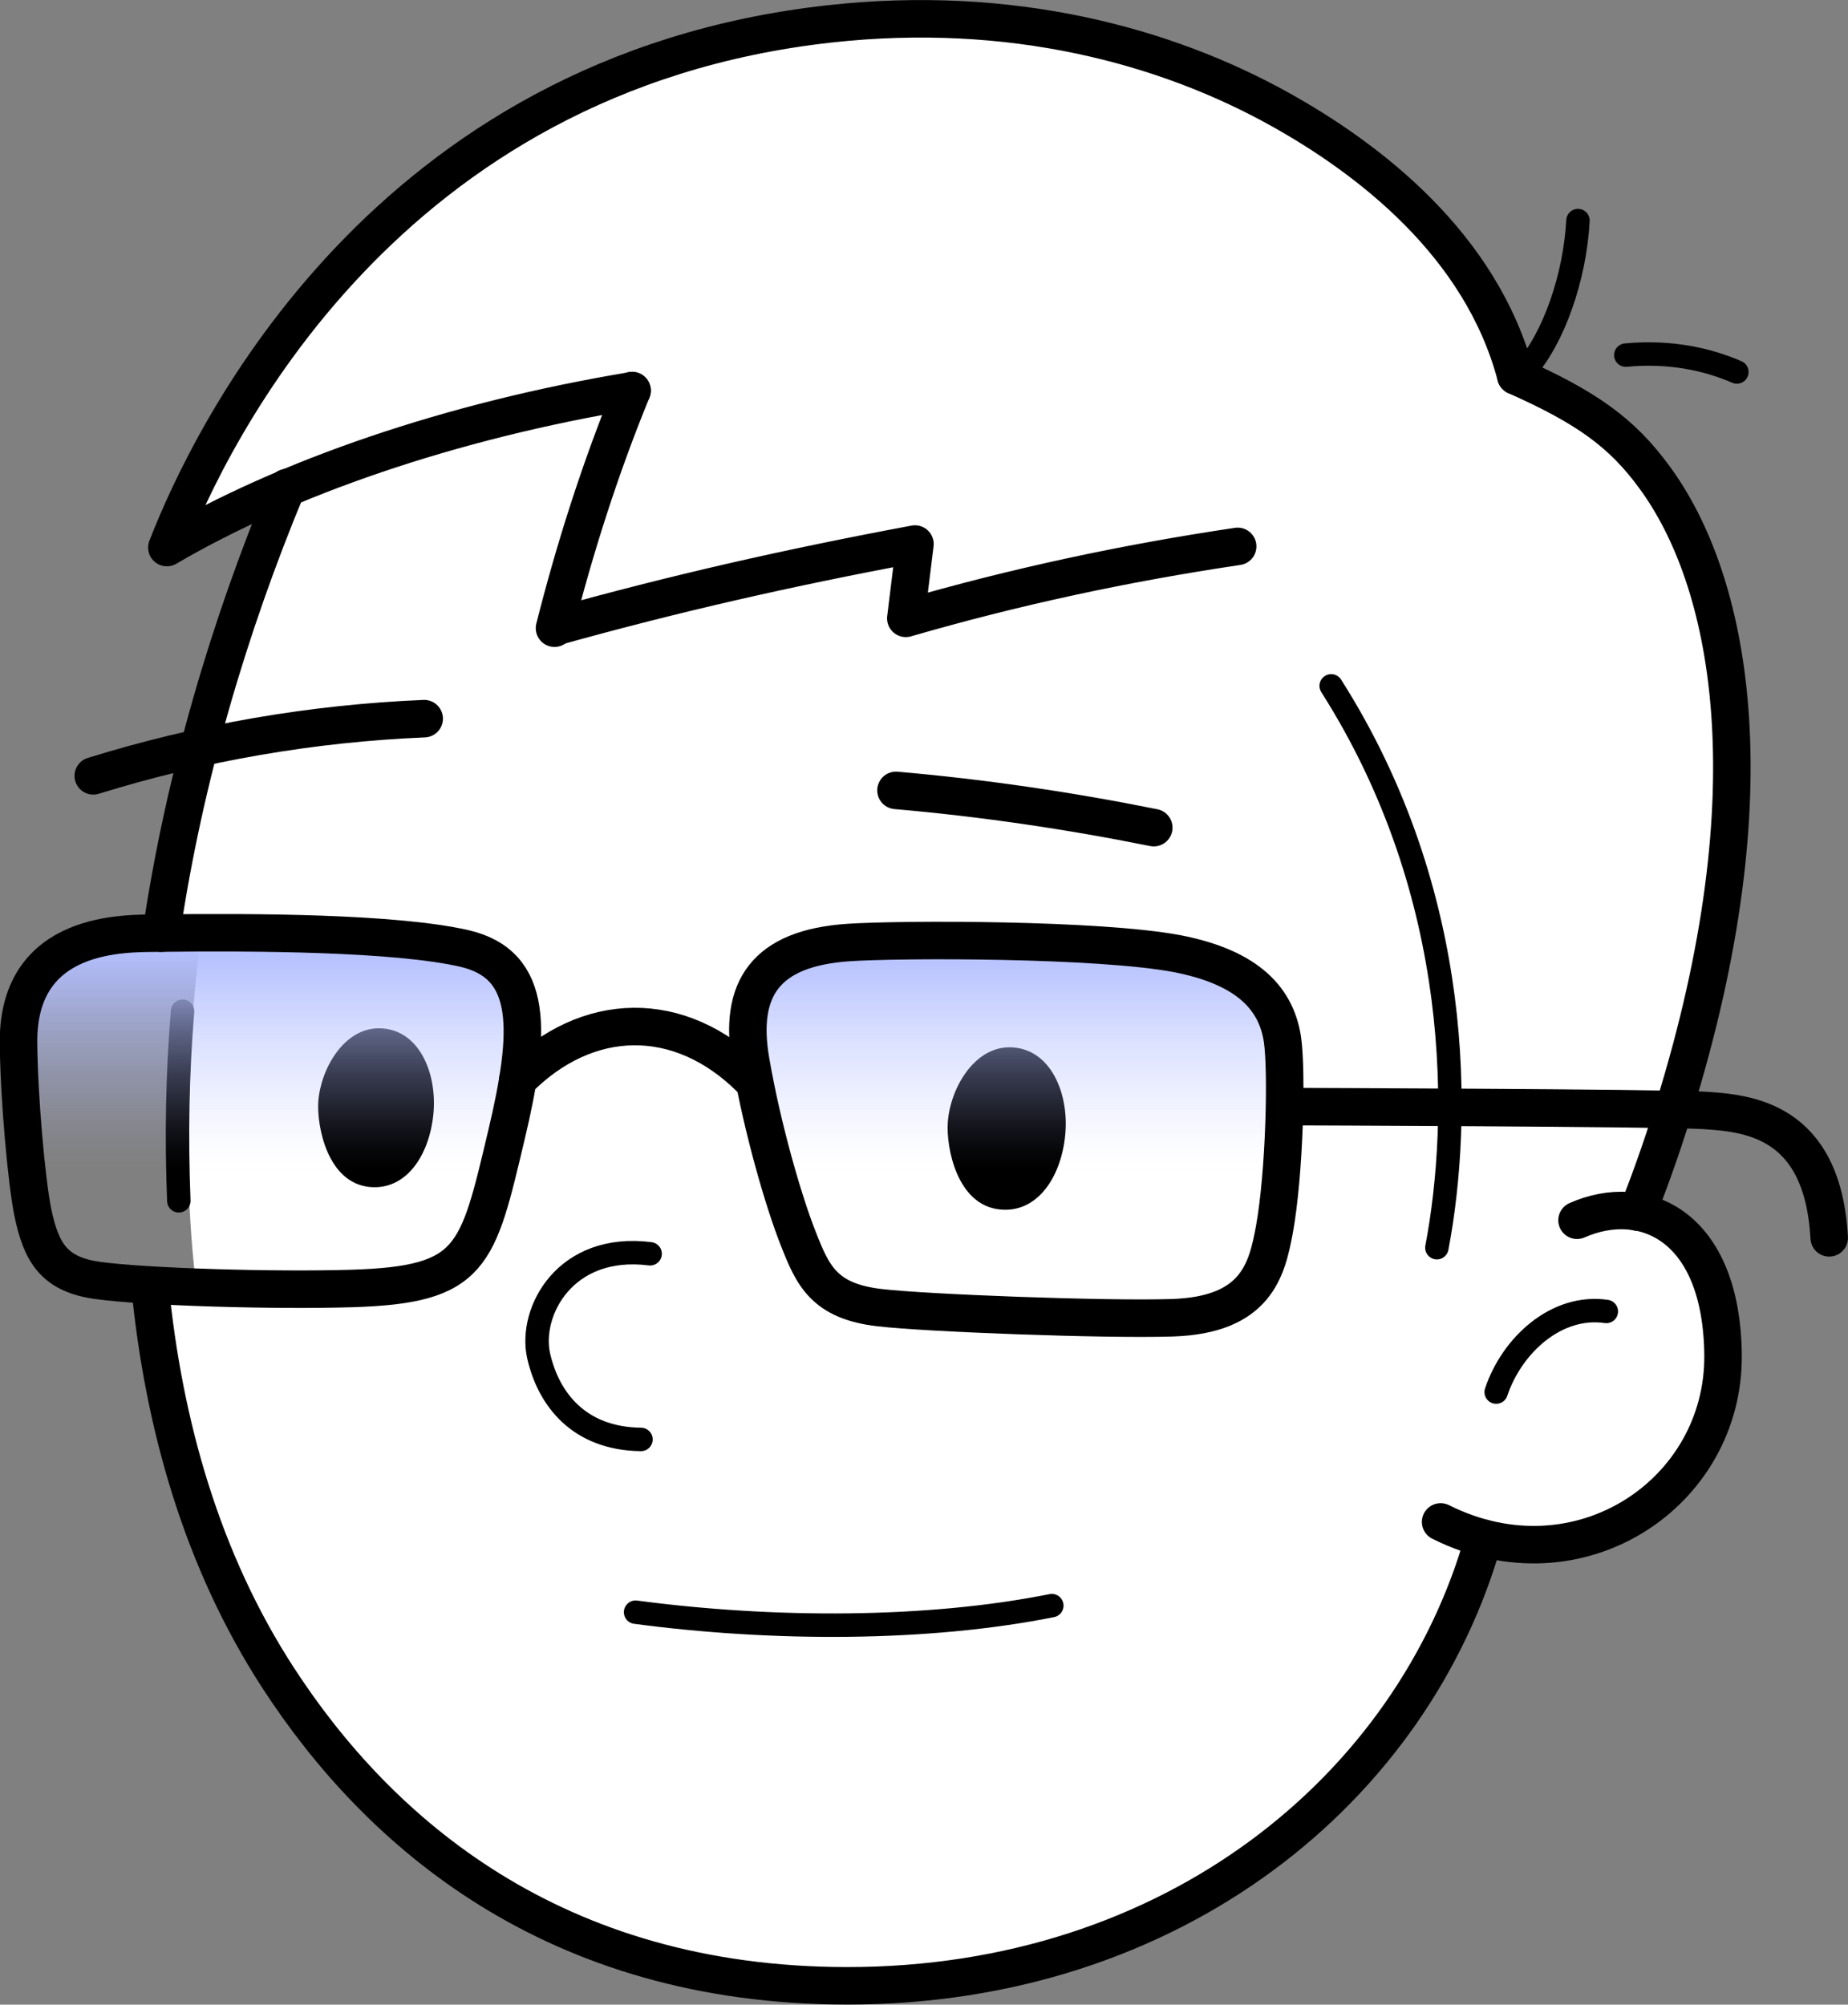 <?xml version="1.0" encoding="UTF-8"?> <svg xmlns="http://www.w3.org/2000/svg" xmlns:xlink="http://www.w3.org/1999/xlink" width="78.852" height="85.525" viewBox="0 0 78.852 85.525" fill="none"><rect x="0" y="0" width="78.852" height="85.525" fill="#808080" stroke="none"/><desc> Created with Pixso. </desc><defs><linearGradient x1="27.824" y1="38.482" x2="27.824" y2="52.722" id="paint_linear_455_215_0" gradientUnits="userSpaceOnUse"><stop offset="0.14" stop-color="#B3BFFF"></stop><stop offset="0.24" stop-color="#B3BFFF" stop-opacity="0.808"></stop><stop offset="0.39" stop-color="#B3BFFF" stop-opacity="0.518"></stop><stop offset="0.53" stop-color="#B3BFFF" stop-opacity="0.298"></stop><stop offset="0.65" stop-color="#B3BFFF" stop-opacity="0.137"></stop><stop offset="0.74" stop-color="#B3BFFF" stop-opacity="0.039"></stop><stop offset="0.8" stop-color="#B3BFFF" stop-opacity="0"></stop></linearGradient><linearGradient x1="27.824" y1="38.482" x2="27.824" y2="52.722" id="paint_linear_455_216_0" gradientUnits="userSpaceOnUse"><stop offset="0.14" stop-color="#B3BFFF"></stop><stop offset="0.24" stop-color="#B3BFFF" stop-opacity="0.808"></stop><stop offset="0.39" stop-color="#B3BFFF" stop-opacity="0.518"></stop><stop offset="0.53" stop-color="#B3BFFF" stop-opacity="0.298"></stop><stop offset="0.65" stop-color="#B3BFFF" stop-opacity="0.137"></stop><stop offset="0.74" stop-color="#B3BFFF" stop-opacity="0.039"></stop><stop offset="0.8" stop-color="#B3BFFF" stop-opacity="0"></stop></linearGradient></defs><path id="path" d="M8.3 54.26C8.09 52.2 7.69 47.37 8.5 40.52L6.78 40.53C7.77 33.27 9.89 26.02 12.25 20.83C10.37 21.62 8.66 22.45 7.12 23.36C9.01 18.49 16.44 3.12 35.39 1.02C43.16 0.16 49.72 1.95 54.57 4.64C58.39 6.76 63.2 10.43 64.68 16.04C67.69 17.38 69.2 18.46 70.6 20.37C73.78 24.7 75.7 33.56 71.41 47.33C70.82 49.22 70.27 50.7 69.87 51.71C71.83 52.05 73.48 53.93 73.52 57.8C73.57 63.11 68.57 67.03 63.27 65.62C60.89 74.6 51.67 84.72 36.16 84.72C23.62 84.72 16.15 78.18 11.88 71.6C8.5 66.41 6.87 60.38 6.34 54.26L8.3 54.26Z" fill="#FFFFFF" fill-opacity="1" fill-rule="nonzero"></path><path id="path" d="M67.63 52.76L67.62 52.79C67.21 52.97 66.74 52.79 66.56 52.38C66.38 51.97 66.56 51.51 66.97 51.33L67 51.34L67.63 52.76ZM61.14 65.64L61.11 65.64C60.71 65.44 60.55 64.97 60.76 64.57C60.96 64.17 61.43 64.01 61.83 64.21L61.84 64.24L61.14 65.64Z" fill="#000000" fill-opacity="0" fill-rule="nonzero"></path><path id="path" d="M67.29 52.06C70.12 50.81 73.46 52.27 73.52 57.8C73.58 63.7 67.36 67.88 61.47 64.93" stroke="#000000" stroke-opacity="1" stroke-width="1.6" stroke-linejoin="round" stroke-linecap="round"></path><path id="path" d="M68.59 55.47L68.61 55.45C68.89 55.49 69.08 55.74 69.04 56.02C69 56.3 68.75 56.48 68.47 56.44L68.45 56.42L68.59 55.47ZM64.3 59.53L64.31 59.55C64.22 59.82 63.94 59.96 63.68 59.87C63.41 59.78 63.27 59.5 63.36 59.23L63.39 59.22L64.3 59.53Z" fill="#000000" fill-opacity="0" fill-rule="nonzero"></path><path id="path" d="M68.54 55.95C66.41 55.64 64.51 57.39 63.84 59.39" stroke="#000000" stroke-opacity="1" stroke-width="1" stroke-linejoin="round" stroke-linecap="round"></path><path id="path" d="M26.82 15.9L26.83 15.88C27.28 15.8 27.68 16.09 27.76 16.53C27.83 16.98 27.54 17.38 27.1 17.45L27.08 17.44L26.82 15.9ZM65.43 15.82L65.45 15.83C65.57 16.26 65.32 16.69 64.88 16.81C64.45 16.92 64.02 16.67 63.91 16.24L63.92 16.22L65.43 15.82Z" fill="#000000" fill-opacity="0" fill-rule="nonzero"></path><path id="path" d="M26.97 16.67C19.24 17.95 12.18 20.39 7.12 23.36C9.01 18.49 16.44 3.12 35.39 1.02C43.16 0.16 49.72 1.95 54.57 4.64C58.39 6.76 63.2 10.43 64.68 16.04" stroke="#000000" stroke-opacity="1" stroke-width="1.6" stroke-linejoin="round" stroke-linecap="round"></path><path id="path" d="M24.42 26.97L24.44 27C24.33 27.43 23.9 27.69 23.46 27.58C23.03 27.47 22.78 27.04 22.88 26.61L22.91 26.59L24.42 26.97ZM26.24 16.39L26.23 16.36C26.4 15.95 26.86 15.75 27.27 15.92C27.68 16.1 27.88 16.55 27.71 16.97L27.68 16.98L26.24 16.39Z" fill="#000000" fill-opacity="0" fill-rule="nonzero"></path><path id="path" d="M23.66 26.8C24.53 23.36 25.62 19.95 26.97 16.66" stroke="#000000" stroke-opacity="1" stroke-width="1.6" stroke-linejoin="round" stroke-linecap="round"></path><path id="path" d="M23.96 27.48L23.95 27.5C23.52 27.62 23.08 27.38 22.96 26.95C22.84 26.52 23.09 26.08 23.52 25.96L23.54 25.98L23.96 27.48ZM52.68 22.54L52.69 22.52C53.14 22.45 53.54 22.75 53.6 23.19C53.67 23.64 53.37 24.04 52.93 24.1L52.91 24.08L52.68 22.54Z" fill="#000000" fill-opacity="0" fill-rule="nonzero"></path><path id="path" d="M23.73 26.73C28.8 25.32 33.53 24.24 39.04 23.21L38.65 26.38C43.31 25.03 47.97 24.03 52.81 23.31" stroke="#000000" stroke-opacity="1" stroke-width="1.6" stroke-linejoin="round" stroke-linecap="round"></path><path id="path" d="M70.6 51.97L70.61 52C70.45 52.42 69.99 52.61 69.58 52.45C69.16 52.28 68.96 51.83 69.12 51.41L69.15 51.4L70.6 51.97ZM70.66 47.12L70.65 47.09C70.78 46.67 71.22 46.44 71.65 46.57C72.08 46.7 72.31 47.14 72.17 47.57L72.15 47.58L70.66 47.12Z" fill="#000000" fill-opacity="0" fill-rule="nonzero"></path><path id="path" d="M69.87 51.71C70.27 50.7 70.83 49.21 71.41 47.33" stroke="#000000" stroke-opacity="1" stroke-width="1.6" stroke-linejoin="round" stroke-linecap="round"></path><path id="path" d="M27.78 53.01L27.8 52.99C28.08 53.03 28.27 53.27 28.23 53.55C28.2 53.83 27.95 54.02 27.68 53.98L27.66 53.96L27.78 53.01ZM27.34 60.93L27.36 60.91C27.64 60.91 27.86 61.13 27.85 61.41C27.85 61.69 27.63 61.91 27.35 61.91L27.33 61.89L27.34 60.93Z" fill="#000000" fill-opacity="0" fill-rule="nonzero"></path><path id="path" d="M27.74 53.49C24.11 53.03 22.57 55.96 22.98 57.83C23.4 59.7 24.71 61.38 27.35 61.41" stroke="#000000" stroke-opacity="1" stroke-width="1" stroke-linejoin="round" stroke-linecap="round"></path><path id="path" d="M27.08 69.26L27.06 69.28C26.78 69.24 26.59 68.99 26.63 68.72C26.66 68.44 26.91 68.25 27.19 68.29L27.21 68.31L27.08 69.26ZM44.76 68.03L44.78 68.01C45.05 67.95 45.31 68.12 45.37 68.4C45.42 68.67 45.25 68.93 44.97 68.99L44.95 68.97L44.76 68.03Z" fill="#000000" fill-opacity="0" fill-rule="nonzero"></path><path id="path" d="M27.12 68.78C32.99 69.56 39.58 69.56 44.88 68.5" stroke="#000000" stroke-opacity="1" stroke-width="1" stroke-linejoin="round" stroke-linecap="round"></path><path id="path" d="M7.31 43.11L7.3 43.09C7.32 42.81 7.56 42.61 7.84 42.64C8.12 42.66 8.32 42.9 8.29 43.18L8.27 43.2L7.31 43.11ZM8.11 51.19L8.13 51.21C8.14 51.49 7.93 51.72 7.65 51.73C7.37 51.74 7.14 51.53 7.13 51.25L7.15 51.23L8.11 51.19Z" fill="#000000" fill-opacity="0" fill-rule="nonzero"></path><path id="path" d="M7.79 43.14C7.57 45.81 7.52 48.47 7.63 51.23" stroke="#000000" stroke-opacity="1" stroke-width="1" stroke-linejoin="round" stroke-linecap="round"></path><path id="path" d="M16.19 43.87C17.88 43.89 18.67 45.79 18.49 47.55C18.31 49.31 17.32 50.79 15.77 50.64C13.96 50.46 13.52 48.03 13.58 47.02C13.67 45.63 14.66 43.85 16.19 43.87Z" fill="#000000" fill-opacity="1" fill-rule="nonzero"></path><path id="path" d="M43.1 44.68C44.83 44.71 45.63 46.65 45.45 48.44C45.27 50.24 44.25 51.76 42.67 51.6C40.82 51.42 40.37 48.93 40.44 47.9C40.53 46.48 41.54 44.66 43.1 44.68Z" fill="#000000" fill-opacity="1" fill-rule="nonzero"></path><path id="path" d="M21.61 48.42C22.65 44.04 22.81 41.15 19.8 40.47C16.83 39.79 10.92 39.76 6.73 39.81C5.38 39.83 0.76 39.66 0.79 44.47C0.81 46.87 1.14 50.46 1.4 51.72C1.76 53.46 2.32 54.38 4.19 54.63C6.25 54.91 11.7 55.07 15.02 54.97C20.18 54.81 20.37 53.64 21.61 48.42Z" fill="url(#paint_linear_455_215_0)" fill-opacity="1" fill-rule="nonzero"></path><path id="path" d="M54.38 52.44C54.81 50.06 54.92 45.71 54.72 44.34C54.43 42.42 53 41.23 50.25 40.69C46.9 40.05 38.5 40.06 36.21 40.21C32.64 40.45 31.51 42.2 32.03 45.25C32.54 48.21 33.46 51.33 34.06 52.84C34.68 54.42 35.16 55.52 37.55 55.79C39.51 56.02 47.13 56.31 50 56.22C53.62 56.11 54.06 54.16 54.38 52.44Z" fill="url(#paint_linear_455_216_0)" fill-opacity="1" fill-rule="nonzero"></path><path id="path" d="M38.18 34.5L38.16 34.52C37.71 34.48 37.39 34.09 37.43 33.65C37.47 33.2 37.85 32.88 38.3 32.92L38.32 32.94L38.18 34.5ZM49.37 34.54L49.39 34.53C49.83 34.62 50.1 35.03 50.01 35.47C49.92 35.91 49.51 36.18 49.07 36.1L49.05 36.07L49.37 34.54Z" fill="#000000" fill-opacity="0" fill-rule="nonzero"></path><path id="path" d="M38.23 33.72C41.92 34.04 45.6 34.58 49.23 35.31" stroke="#000000" stroke-opacity="1" stroke-width="1.6" stroke-linejoin="round" stroke-linecap="round"></path><path id="path" d="M21.61 48.42C22.65 44.04 22.81 41.15 19.8 40.46C16.83 39.79 10.92 39.76 6.73 39.81C5.38 39.83 0.76 39.66 0.79 44.47C0.81 46.87 1.14 50.46 1.4 51.72C1.76 53.46 2.32 54.38 4.19 54.63C6.25 54.91 11.7 55.07 15.02 54.97C20.18 54.81 20.37 53.64 21.61 48.42Z" fill="#000000" fill-opacity="0" fill-rule="nonzero"></path><path id="path" d="M19.8 40.46C16.83 39.79 10.92 39.76 6.73 39.81C5.38 39.83 0.76 39.66 0.79 44.47C0.81 46.87 1.14 50.46 1.4 51.72C1.76 53.46 2.32 54.38 4.19 54.63C6.25 54.91 11.7 55.07 15.02 54.97C20.18 54.81 20.37 53.64 21.61 48.42C22.65 44.04 22.81 41.15 19.8 40.46Z" stroke="#000000" stroke-opacity="1" stroke-width="1.6" stroke-linejoin="round"></path><path id="path" d="M22.66 46.61L22.66 46.64C22.34 46.96 21.84 46.96 21.52 46.65C21.21 46.33 21.2 45.83 21.52 45.51L21.54 45.51L22.66 46.61ZM32.56 45.44L32.58 45.44C32.9 45.75 32.9 46.25 32.59 46.57C32.27 46.89 31.78 46.89 31.46 46.57L31.46 46.55L32.56 45.44Z" fill="#000000" fill-opacity="0" fill-rule="nonzero"></path><path id="path" d="M22.09 46.08C25.05 43.08 29 43.01 32.02 46.01" stroke="#000000" stroke-opacity="1" stroke-width="1.6" stroke-linejoin="round" stroke-linecap="round"></path><path id="path" d="M54.38 52.44C54.81 50.06 54.92 45.71 54.72 44.34C54.43 42.42 53 41.23 50.25 40.69C46.9 40.05 38.5 40.06 36.21 40.21C32.64 40.45 31.51 42.2 32.03 45.25C32.54 48.21 33.46 51.33 34.06 52.84C34.68 54.42 35.16 55.52 37.55 55.79C39.51 56.02 47.13 56.31 50 56.22C53.62 56.11 54.06 54.16 54.38 52.44Z" fill="#000000" fill-opacity="0" fill-rule="nonzero"></path><path id="path" d="M54.72 44.34C54.43 42.42 53 41.23 50.25 40.69C46.9 40.05 38.5 40.06 36.21 40.21C32.64 40.45 31.51 42.2 32.03 45.25C32.54 48.21 33.46 51.33 34.06 52.84C34.68 54.42 35.16 55.52 37.55 55.79C39.51 56.02 47.13 56.31 50 56.22C53.62 56.11 54.06 54.16 54.38 52.44C54.81 50.06 54.92 45.71 54.72 44.34Z" stroke="#000000" stroke-opacity="1" stroke-width="1.6" stroke-linejoin="round"></path><path id="path" d="M54.88 47.99L54.86 48.01C54.41 48 54.06 47.65 54.07 47.2C54.07 46.75 54.42 46.4 54.87 46.41L54.89 46.43L54.88 47.99ZM78.83 52.74L78.85 52.76C78.87 53.21 78.54 53.58 78.09 53.6C77.64 53.63 77.27 53.3 77.25 52.85L77.27 52.83L78.83 52.74Z" fill="#000000" fill-opacity="0" fill-rule="nonzero"></path><path id="path" d="M54.87 47.21C54.87 47.21 70.82 47.26 72.67 47.37C74.52 47.49 77.77 47.71 78.05 52.81" stroke="#000000" stroke-opacity="1" stroke-width="1.6" stroke-linejoin="round" stroke-linecap="round"></path><path id="path" d="M5.62 54.97L5.6 54.95C5.56 54.51 5.87 54.12 6.32 54.08C6.76 54.03 7.15 54.35 7.19 54.8L7.17 54.82L5.62 54.97ZM62.56 65.44L62.54 65.41C62.67 64.98 63.1 64.74 63.53 64.86C63.96 64.98 64.21 65.41 64.08 65.85L64.06 65.86L62.56 65.44Z" fill="#000000" fill-opacity="0" fill-rule="nonzero"></path><path id="path" d="M6.4 54.87C6.98 60.78 8.62 66.59 11.88 71.6C16.15 78.17 23.62 84.72 36.16 84.72C50.06 84.72 60.3 76.3 63.31 65.63" stroke="#000000" stroke-opacity="1" stroke-width="1.6" stroke-linejoin="round" stroke-linecap="round"></path><path id="path" d="M7.66 39.9L7.67 39.92C7.61 40.37 7.21 40.67 6.77 40.6C6.32 40.54 6.03 40.14 6.09 39.69L6.11 39.68L7.66 39.9ZM11.51 20.52L11.5 20.5C11.67 20.08 12.13 19.89 12.55 20.07C12.96 20.24 13.15 20.7 12.98 21.11L12.95 21.12L11.51 20.52Z" fill="#000000" fill-opacity="0" fill-rule="nonzero"></path><path id="path" d="M6.88 39.81C7.85 33.2 9.79 26.68 12.24 20.8" stroke="#000000" stroke-opacity="1" stroke-width="1.6" stroke-linejoin="round" stroke-linecap="round"></path><path id="path" d="M4.23 33.84L4.21 33.86C3.78 33.99 3.34 33.76 3.21 33.33C3.08 32.9 3.31 32.46 3.74 32.33L3.77 32.35L4.23 33.84ZM18.05 29.88L18.07 29.86C18.52 29.84 18.88 30.18 18.9 30.63C18.92 31.07 18.58 31.44 18.14 31.46L18.12 31.44L18.05 29.88Z" fill="#000000" fill-opacity="0" fill-rule="nonzero"></path><path id="path" d="M3.98 33.1C8.56 31.68 13.31 30.86 18.1 30.66" stroke="#000000" stroke-opacity="1" stroke-width="1.6" stroke-linejoin="round" stroke-linecap="round"></path><path id="path" d="M61.78 53.3L61.8 53.32C61.74 53.6 61.49 53.77 61.21 53.72C60.94 53.67 60.76 53.41 60.81 53.13L60.84 53.12L61.78 53.3ZM56.41 29.54L56.38 29.53C56.23 29.3 56.3 28.99 56.54 28.84C56.77 28.69 57.08 28.76 57.23 29L57.22 29.02L56.41 29.54Z" fill="#000000" fill-opacity="0" fill-rule="nonzero"></path><path id="path" d="M61.31 53.23C62.34 47.81 62.49 38.21 56.8 29.26" stroke="#000000" stroke-opacity="1" stroke-width="1" stroke-linejoin="round" stroke-linecap="round"></path><path id="path" d="M66.85 9.4L66.83 9.38C66.84 9.1 67.07 8.89 67.35 8.91C67.63 8.92 67.84 9.15 67.83 9.43L67.8 9.45L66.85 9.4ZM65.46 16.09L65.46 16.12C65.27 16.33 64.96 16.35 64.75 16.17C64.54 15.98 64.52 15.67 64.71 15.46L64.74 15.46L65.46 16.09Z" fill="#000000" fill-opacity="0" fill-rule="nonzero"></path><path id="path" d="M67.33 9.41C67.2 11.84 66.29 14.43 65.08 15.79" stroke="#000000" stroke-opacity="1" stroke-width="1" stroke-linejoin="round" stroke-linecap="round"></path><path id="path" d="M74.28 15.42L74.31 15.41C74.56 15.52 74.68 15.81 74.57 16.07C74.46 16.32 74.17 16.44 73.91 16.33L73.9 16.3L74.28 15.42ZM69.44 15.62L69.42 15.64C69.14 15.67 68.9 15.47 68.87 15.19C68.85 14.91 69.05 14.67 69.33 14.65L69.35 14.67L69.44 15.62Z" fill="#000000" fill-opacity="0" fill-rule="nonzero"></path><path id="path" d="M74.11 15.87C72.86 15.33 71.27 14.97 69.37 15.15" stroke="#000000" stroke-opacity="1" stroke-width="1" stroke-linejoin="round" stroke-linecap="round"></path><path id="path" d="M72.16 47.55L72.17 47.57C72.04 48 71.6 48.23 71.17 48.1C70.74 47.96 70.51 47.52 70.65 47.1L70.67 47.08L72.16 47.55ZM64.38 16.76L64.35 16.77C63.94 16.58 63.77 16.12 63.95 15.71C64.13 15.3 64.6 15.12 65.01 15.3L65.02 15.33L64.38 16.76Z" fill="#000000" fill-opacity="0" fill-rule="nonzero"></path><path id="path" d="M71.41 47.33C75.7 33.56 73.78 24.7 70.6 20.37C69.21 18.46 67.69 17.38 64.68 16.04" stroke="#000000" stroke-opacity="1" stroke-width="1.6" stroke-linejoin="round" stroke-linecap="round"></path></svg> 
